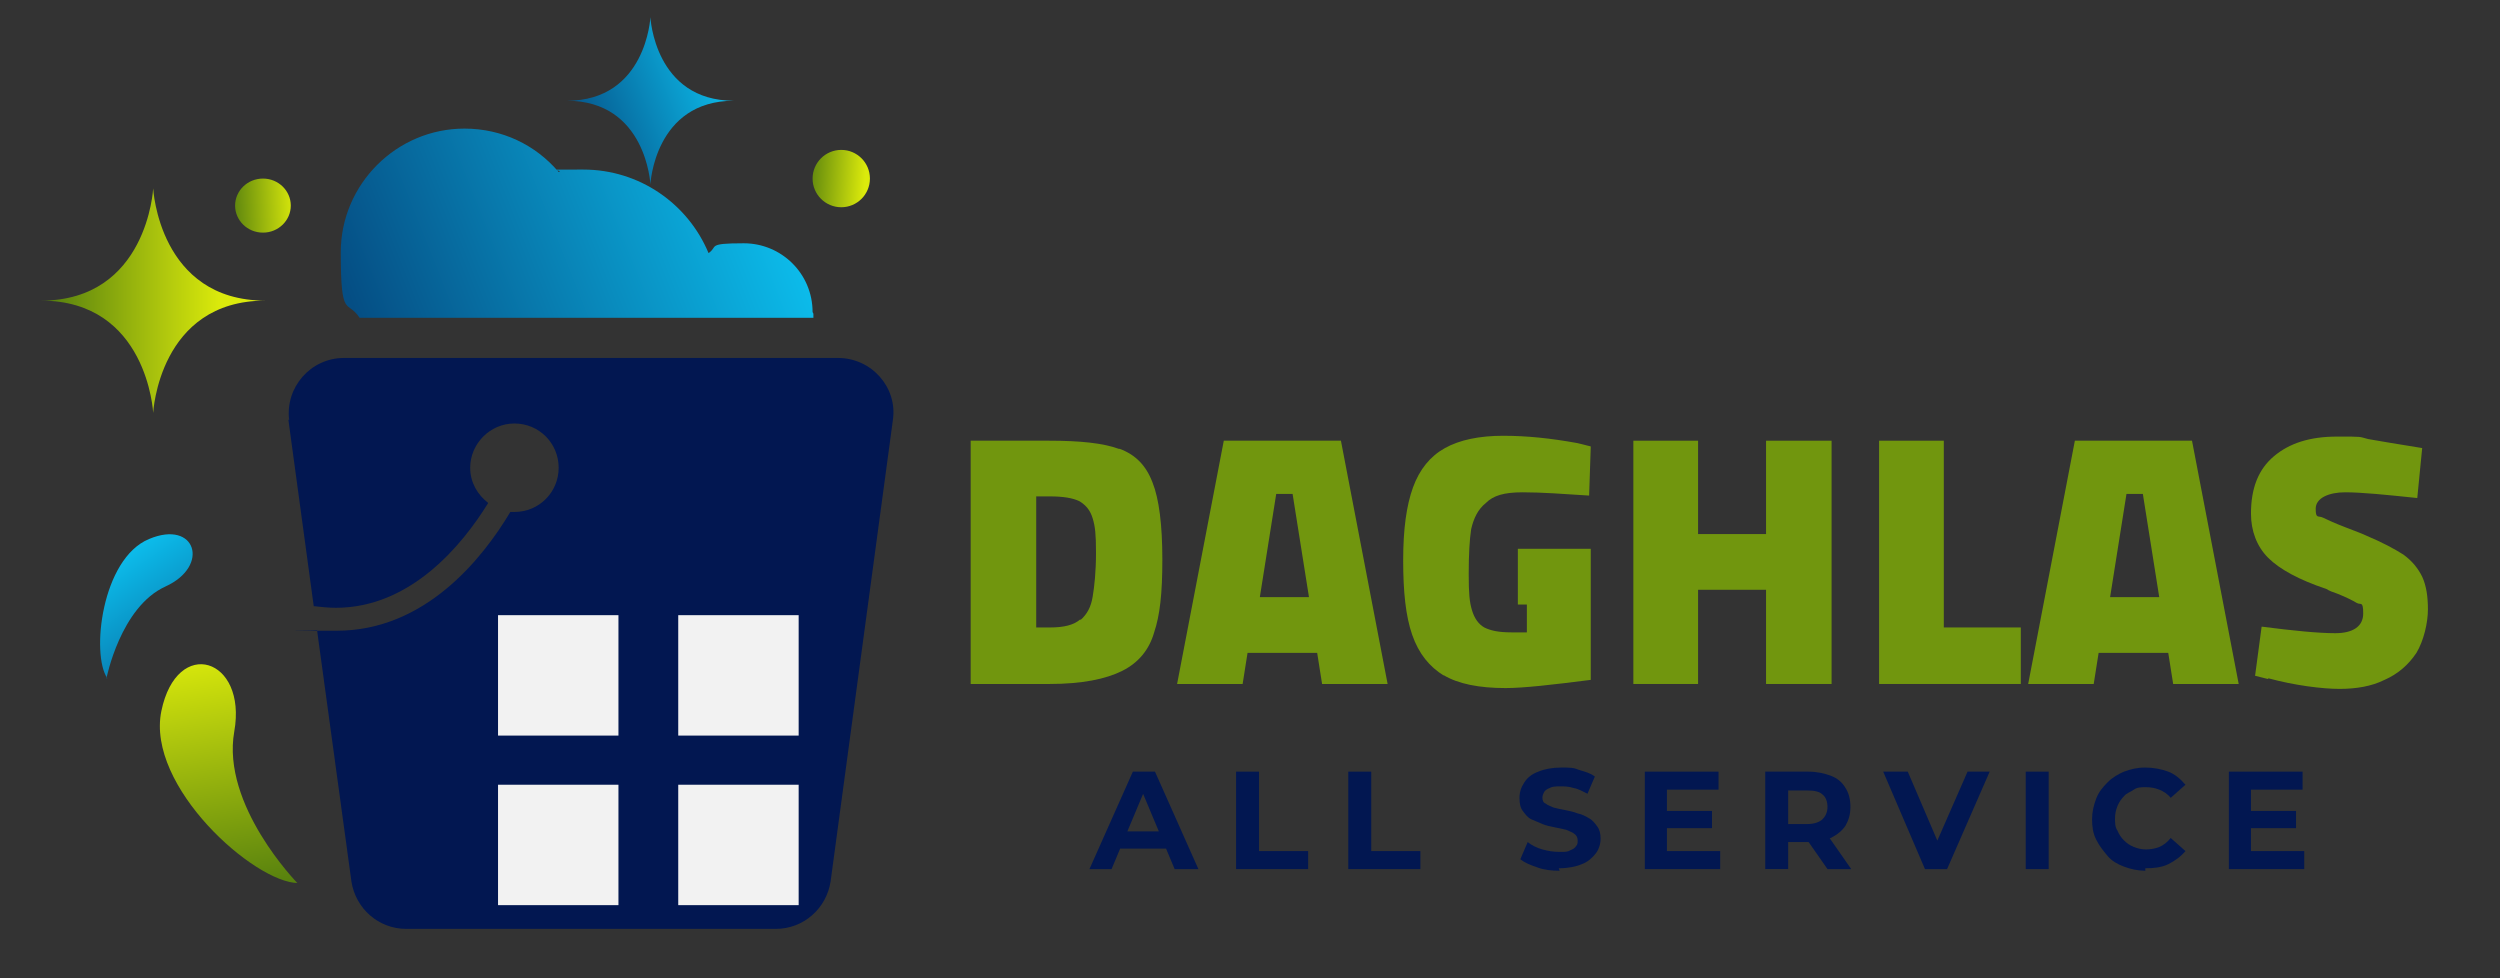 <?xml version="1.0" encoding="UTF-8"?>
<svg id="Layer_1" xmlns="http://www.w3.org/2000/svg" xmlns:xlink="http://www.w3.org/1999/xlink" version="1.1" viewBox="0 0 305.2 119.4">
  <rect x="0" y="0" width="305.2" height="119.4" fill="#333333" stroke="none"/>
  <!-- Generator: Adobe Illustrator 29.3.0, SVG Export Plug-In . SVG Version: 2.1.0 Build 2)  -->
  <defs>
    <style>
      .st0 {
        fill: url(#linear-gradient2);
      }

      .st1 {
        fill: url(#linear-gradient1);
      }

      .st2 {
        fill: url(#linear-gradient3);
      }

      .st3 {
        fill: url(#linear-gradient6);
      }

      .st4 {
        fill: url(#linear-gradient5);
      }

      .st5 {
        fill: url(#linear-gradient4);
      }

      .st6 {
        fill: #021751;
      }

      .st7 {
        fill: #71960e;
      }

      .st8 {
        fill: url(#linear-gradient);
      }

      .st9 {
        isolation: isolate;
      }

      .st10 {
        fill: #f2f2f2;
      }
    </style>
    <linearGradient id="linear-gradient" x1="142.5" y1="451.2" x2="161.6" y2="458.8" gradientTransform="translate(-73.3 467.6) scale(1 -1)" gradientUnits="userSpaceOnUse">
      <stop offset="0" stop-color="#054e84"/>
      <stop offset="1" stop-color="#0cbbea"/>
    </linearGradient>
    <linearGradient id="linear-gradient1" x1="6" y1="430.9" x2="26.9" y2="430.9" gradientTransform="translate(0 467.6) scale(1 -1)" gradientUnits="userSpaceOnUse">
      <stop offset="0" stop-color="#56800e"/>
      <stop offset="1" stop-color="#dbea0c"/>
    </linearGradient>
    <linearGradient id="linear-gradient2" x1="28" y1="442.4" x2="36.1" y2="442.7" gradientTransform="translate(0 467.6) scale(1 -1)" gradientUnits="userSpaceOnUse">
      <stop offset="0" stop-color="#56800e"/>
      <stop offset="1" stop-color="#dbea0c"/>
    </linearGradient>
    <linearGradient id="linear-gradient3" x1="98.3" y1="446.1" x2="105.6" y2="445.6" gradientTransform="translate(0 467.6) scale(1 -1)" gradientUnits="userSpaceOnUse">
      <stop offset="0" stop-color="#56800e"/>
      <stop offset="1" stop-color="#dbea0c"/>
    </linearGradient>
    <linearGradient id="linear-gradient4" x1="117.4" y1="427.6" x2="166.2" y2="447" gradientTransform="translate(-73.3 467.6) scale(1 -1)" gradientUnits="userSpaceOnUse">
      <stop offset="0" stop-color="#054e84"/>
      <stop offset="1" stop-color="#0cbbea"/>
    </linearGradient>
    <linearGradient id="linear-gradient5" x1="29.4" y1="358.8" x2="24.9" y2="388" gradientTransform="translate(0 467.6) scale(1 -1)" gradientUnits="userSpaceOnUse">
      <stop offset="0" stop-color="#56800e"/>
      <stop offset="1" stop-color="#dbea0c"/>
    </linearGradient>
    <linearGradient id="linear-gradient6" x1="526.6" y1="212.5" x2="537.7" y2="212.5" gradientTransform="translate(144.8 631.8) rotate(-124.6)" gradientUnits="userSpaceOnUse">
      <stop offset="0" stop-color="#0984b7"/>
      <stop offset="1" stop-color="#0cbbea"/>
    </linearGradient>
  </defs>
  <g id="OBJECTS">
    <g>
      <g>
        <path class="st8" d="M79.4,2.1s-.5,10.2-10.2,10.2c9.7,0,10.2,10.2,10.2,10.2,0,0,.5-10.2,10.2-10.2-9.7,0-10.2-10.2-10.2-10.2Z"/>
        <path class="st1" d="M18.7,23s-.7,13.7-13.7,13.7c13,0,13.7,13.7,13.7,13.7,0,0,.7-13.7,13.7-13.7-13,0-13.7-13.7-13.7-13.7Z"/>
        <path class="st0" d="M35.5,25.1c0,1.8-1.5,3.3-3.4,3.3s-3.4-1.5-3.4-3.3,1.5-3.3,3.4-3.3,3.4,1.5,3.4,3.3Z"/>
        <path class="st6" d="M35.2,51.2l3.1,22.8c.9.1,1.8.2,2.7.2,9.1,0,15.4-7.6,18.6-12.8-1.3-1-2.2-2.5-2.2-4.3,0-2.9,2.4-5.4,5.4-5.4s5.4,2.4,5.4,5.4-2.4,5.4-5.4,5.4-.3,0-.5,0c-3.4,5.7-10.4,14.5-21.2,14.5s-1.6,0-2.4-.1l4.2,30.7c.5,3.3,3.3,5.8,6.7,5.8h45.1c3.4,0,6.2-2.5,6.7-5.8l7.6-56.3c.6-4-2.6-7.6-6.7-7.6h-60.3c-4.1,0-7.2,3.6-6.7,7.6Z"/>
        <circle class="st2" cx="102.7" cy="21.8" r="3.5"/>
        <path class="st5" d="M99.2,38.1c0-4.7-3.8-8.4-8.4-8.4s-3.1.4-4.3,1.2c-2.5-6-8.4-10.2-15.3-10.2s-2,0-3,.3c-2.8-3.3-6.9-5.3-11.5-5.3-8.3,0-15.1,6.8-15.1,15.1s.8,5.7,2.3,8h55.4s0,0,0,0c0-.2,0-.3,0-.5Z"/>
        <path class="st4" d="M36.3,107.8s-9.3-9.5-7.7-18.5-7-11.7-8.9-2.5c-1.9,9.2,11.4,21,16.7,21Z"/>
        <path class="st3" d="M13,82.8s1.7-8.7,7.2-11.2c5.5-2.5,3.7-8.2-2-5.8-5.8,2.4-7.1,14.1-5.1,17Z"/>
      </g>
      <g>
        <rect class="st10" x="60.8" y="75.1" width="14.7" height="14.7"/>
        <rect class="st10" x="82.8" y="75.1" width="14.7" height="14.7"/>
        <rect class="st10" x="60.8" y="95.8" width="14.7" height="14.7"/>
        <rect class="st10" x="82.8" y="95.8" width="14.7" height="14.7"/>
      </g>
    </g>
  </g>
  <g class="st9">
    <g>
      <path class="st7" d="M136.7,54.8c1.9.7,3.2,2,4,4.1.8,2,1.2,5.2,1.2,9.4s-.3,6.8-1,8.9c-.6,2.1-1.9,3.7-3.9,4.7-2,1-4.9,1.6-8.9,1.6h-9.6v-29.7h9.6c3.8,0,6.6.3,8.5,1ZM131.9,75.7c.8-.7,1.3-1.6,1.5-2.9.2-1.2.4-3,.4-5.3s-.1-3.2-.4-4.2c-.3-1-.8-1.6-1.6-2.1-.8-.4-2-.6-3.6-.6h-1.7v16h1.7c1.7,0,2.9-.3,3.7-1Z"/>
      <path class="st7" d="M161,79.7h-8.7l-.6,3.8h-8l5.7-29.7h14.3l5.7,29.7h-8l-.6-3.8ZM157.7,60.3h-1.9l-2,12.6h6l-2-12.6Z"/>
      <path class="st7" d="M176.3,82.5c-1.8-1.1-3.1-2.7-3.9-5-.8-2.3-1.1-5.3-1.1-9.1s.4-6.7,1.2-8.9c.8-2.2,2.1-3.8,3.9-4.8,1.8-1,4.2-1.5,7.1-1.5s5.8.3,9.1.9l1.6.4-.2,6c-3.1-.2-5.8-.4-8.1-.4s-3.6.4-4.5,1.3c-1,.8-1.5,1.9-1.8,3.2-.2,1.3-.3,3.1-.3,5.5s.1,3.4.4,4.4c.3,1,.8,1.7,1.5,2.1.8.4,1.8.6,3.3.6h1.9v-3.4h-1.1v-6.8h8.9v16c-4.7.6-8.2,1-10.4,1-3.2,0-5.8-.5-7.6-1.6Z"/>
      <path class="st7" d="M223.6,53.8v29.7h-8v-11.5h-8.3v11.5h-7.9v-29.7h7.9v11.4h8.3v-11.4h8Z"/>
      <path class="st7" d="M246.7,76.6v6.9h-17.3v-29.7h7.9v22.8h9.4Z"/>
      <path class="st7" d="M264.9,79.7h-8.7l-.6,3.8h-8l5.7-29.7h14.3l5.7,29.7h-8l-.6-3.8ZM261.5,60.3h-1.9l-2,12.6h6l-2-12.6Z"/>
      <path class="st7" d="M276.9,82.9l-1.6-.4.8-6c3.9.5,6.9.8,9,.8s3.4-.8,3.4-2.4-.3-1-.8-1.3c-.5-.3-1.3-.7-2.3-1.1-.6-.2-1.1-.4-1.4-.6-3.3-1.1-5.7-2.4-7.1-3.8-1.4-1.4-2.1-3.3-2.1-5.4,0-3.1.9-5.4,2.8-7,1.9-1.6,4.4-2.4,7.7-2.4s2.6,0,3.8.3c1.2.2,3.4.6,6.6,1.1l-.6,6.1c-3.8-.4-6.8-.7-8.8-.7s-3.6.7-3.6,2,.3.8.9,1.1,1.5.7,2.8,1.2c1.3.5,2.1.8,2.5,1,1.9.8,3.4,1.6,4.5,2.3,1.1.8,1.8,1.7,2.3,2.7.5,1.1.7,2.4.7,4s-.5,3.8-1.4,5.3c-1,1.5-2.3,2.6-3.9,3.3-1.6.8-3.5,1.1-5.5,1.1s-5.4-.4-8.7-1.3Z"/>
    </g>
  </g>
  <g>
    <path class="st6" d="M133,106.1l5.3-11.9h2.7l5.3,11.9h-2.9l-4.4-10.5h1.1l-4.4,10.5h-2.8ZM135.6,103.6l.7-2.1h6.1l.7,2.1h-7.6Z"/>
    <path class="st6" d="M150.9,106.1v-11.9h2.8v9.7h6v2.2h-8.7Z"/>
    <path class="st6" d="M164.6,106.1v-11.9h2.8v9.7h6v2.2h-8.7Z"/>
    <path class="st6" d="M190.4,106.3c-1,0-1.9-.1-2.7-.4-.9-.3-1.6-.6-2.1-1l.9-2.1c.5.4,1.1.7,1.8.9.7.2,1.4.3,2.1.3s1,0,1.3-.2c.3-.1.6-.3.7-.5.2-.2.2-.4.2-.7s-.1-.6-.4-.8c-.2-.2-.6-.3-1-.5-.4-.1-.9-.2-1.4-.3-.5-.1-1-.2-1.5-.4-.5-.2-.9-.4-1.4-.6-.4-.2-.7-.6-1-1-.3-.4-.4-.9-.4-1.6s.2-1.3.6-1.9c.4-.6.9-1,1.7-1.3.7-.3,1.7-.5,2.8-.5s1.5,0,2.2.3c.7.2,1.4.4,1.9.8l-.9,2.1c-.6-.3-1.1-.6-1.7-.7-.6-.2-1.1-.2-1.6-.2s-1,0-1.3.2c-.3.1-.6.3-.7.5-.1.2-.2.4-.2.7s.1.6.4.7c.2.2.6.3,1,.5.4.1.9.2,1.4.3.5.1,1,.2,1.5.4.5.1.9.3,1.4.6.4.2.7.6,1,1,.3.4.4.9.4,1.5s-.2,1.3-.6,1.8-.9,1-1.7,1.3c-.7.3-1.7.5-2.8.5Z"/>
    <path class="st6" d="M203.5,103.9h6.5v2.2h-9.2v-11.9h9v2.2h-6.3v7.5ZM203.3,99h5.7v2.1h-5.7v-2.1Z"/>
    <path class="st6" d="M215.5,106.1v-11.9h5.2c1.1,0,2,.2,2.8.5.8.3,1.4.8,1.8,1.5.4.6.6,1.4.6,2.3s-.2,1.6-.6,2.3c-.4.6-1,1.1-1.8,1.5-.8.3-1.7.5-2.8.5h-3.6l1.2-1.2v4.5h-2.8ZM218.3,101.9l-1.2-1.3h3.5c.8,0,1.5-.2,1.9-.6.4-.4.6-.9.6-1.5s-.2-1.2-.6-1.5c-.4-.4-1.1-.5-1.9-.5h-3.5l1.2-1.3v6.7ZM223.1,106.1l-3-4.3h2.9l3,4.3h-3Z"/>
    <path class="st6" d="M235,106.1l-5.1-11.9h3l4.5,10.5h-1.8l4.6-10.5h2.7l-5.2,11.9h-2.7Z"/>
    <path class="st6" d="M247.3,106.1v-11.9h2.8v11.9h-2.8Z"/>
    <path class="st6" d="M261.9,106.3c-.9,0-1.8-.2-2.6-.5-.8-.3-1.5-.7-2-1.3s-1-1.2-1.4-2-.5-1.6-.5-2.5.2-1.7.5-2.5.8-1.4,1.4-2c.6-.6,1.3-1,2-1.3.8-.3,1.6-.5,2.6-.5s2,.2,2.8.5,1.5.9,2.1,1.6l-1.8,1.6c-.4-.5-.9-.8-1.4-1-.5-.2-1-.3-1.6-.3s-1.1,0-1.5.3-.9.4-1.2.8c-.3.3-.6.7-.8,1.2-.2.5-.3,1-.3,1.5s0,1.1.3,1.5c.2.5.5.9.8,1.2.3.3.7.6,1.2.8.5.2,1,.3,1.5.3s1.1-.1,1.6-.3c.5-.2,1-.6,1.4-1.1l1.8,1.6c-.6.7-1.3,1.2-2.1,1.6-.8.4-1.8.5-2.8.5Z"/>
    <path class="st6" d="M274.8,103.9h6.5v2.2h-9.2v-11.9h9v2.2h-6.3v7.5ZM274.6,99h5.7v2.1h-5.7v-2.1Z"/>
  </g>
</svg>